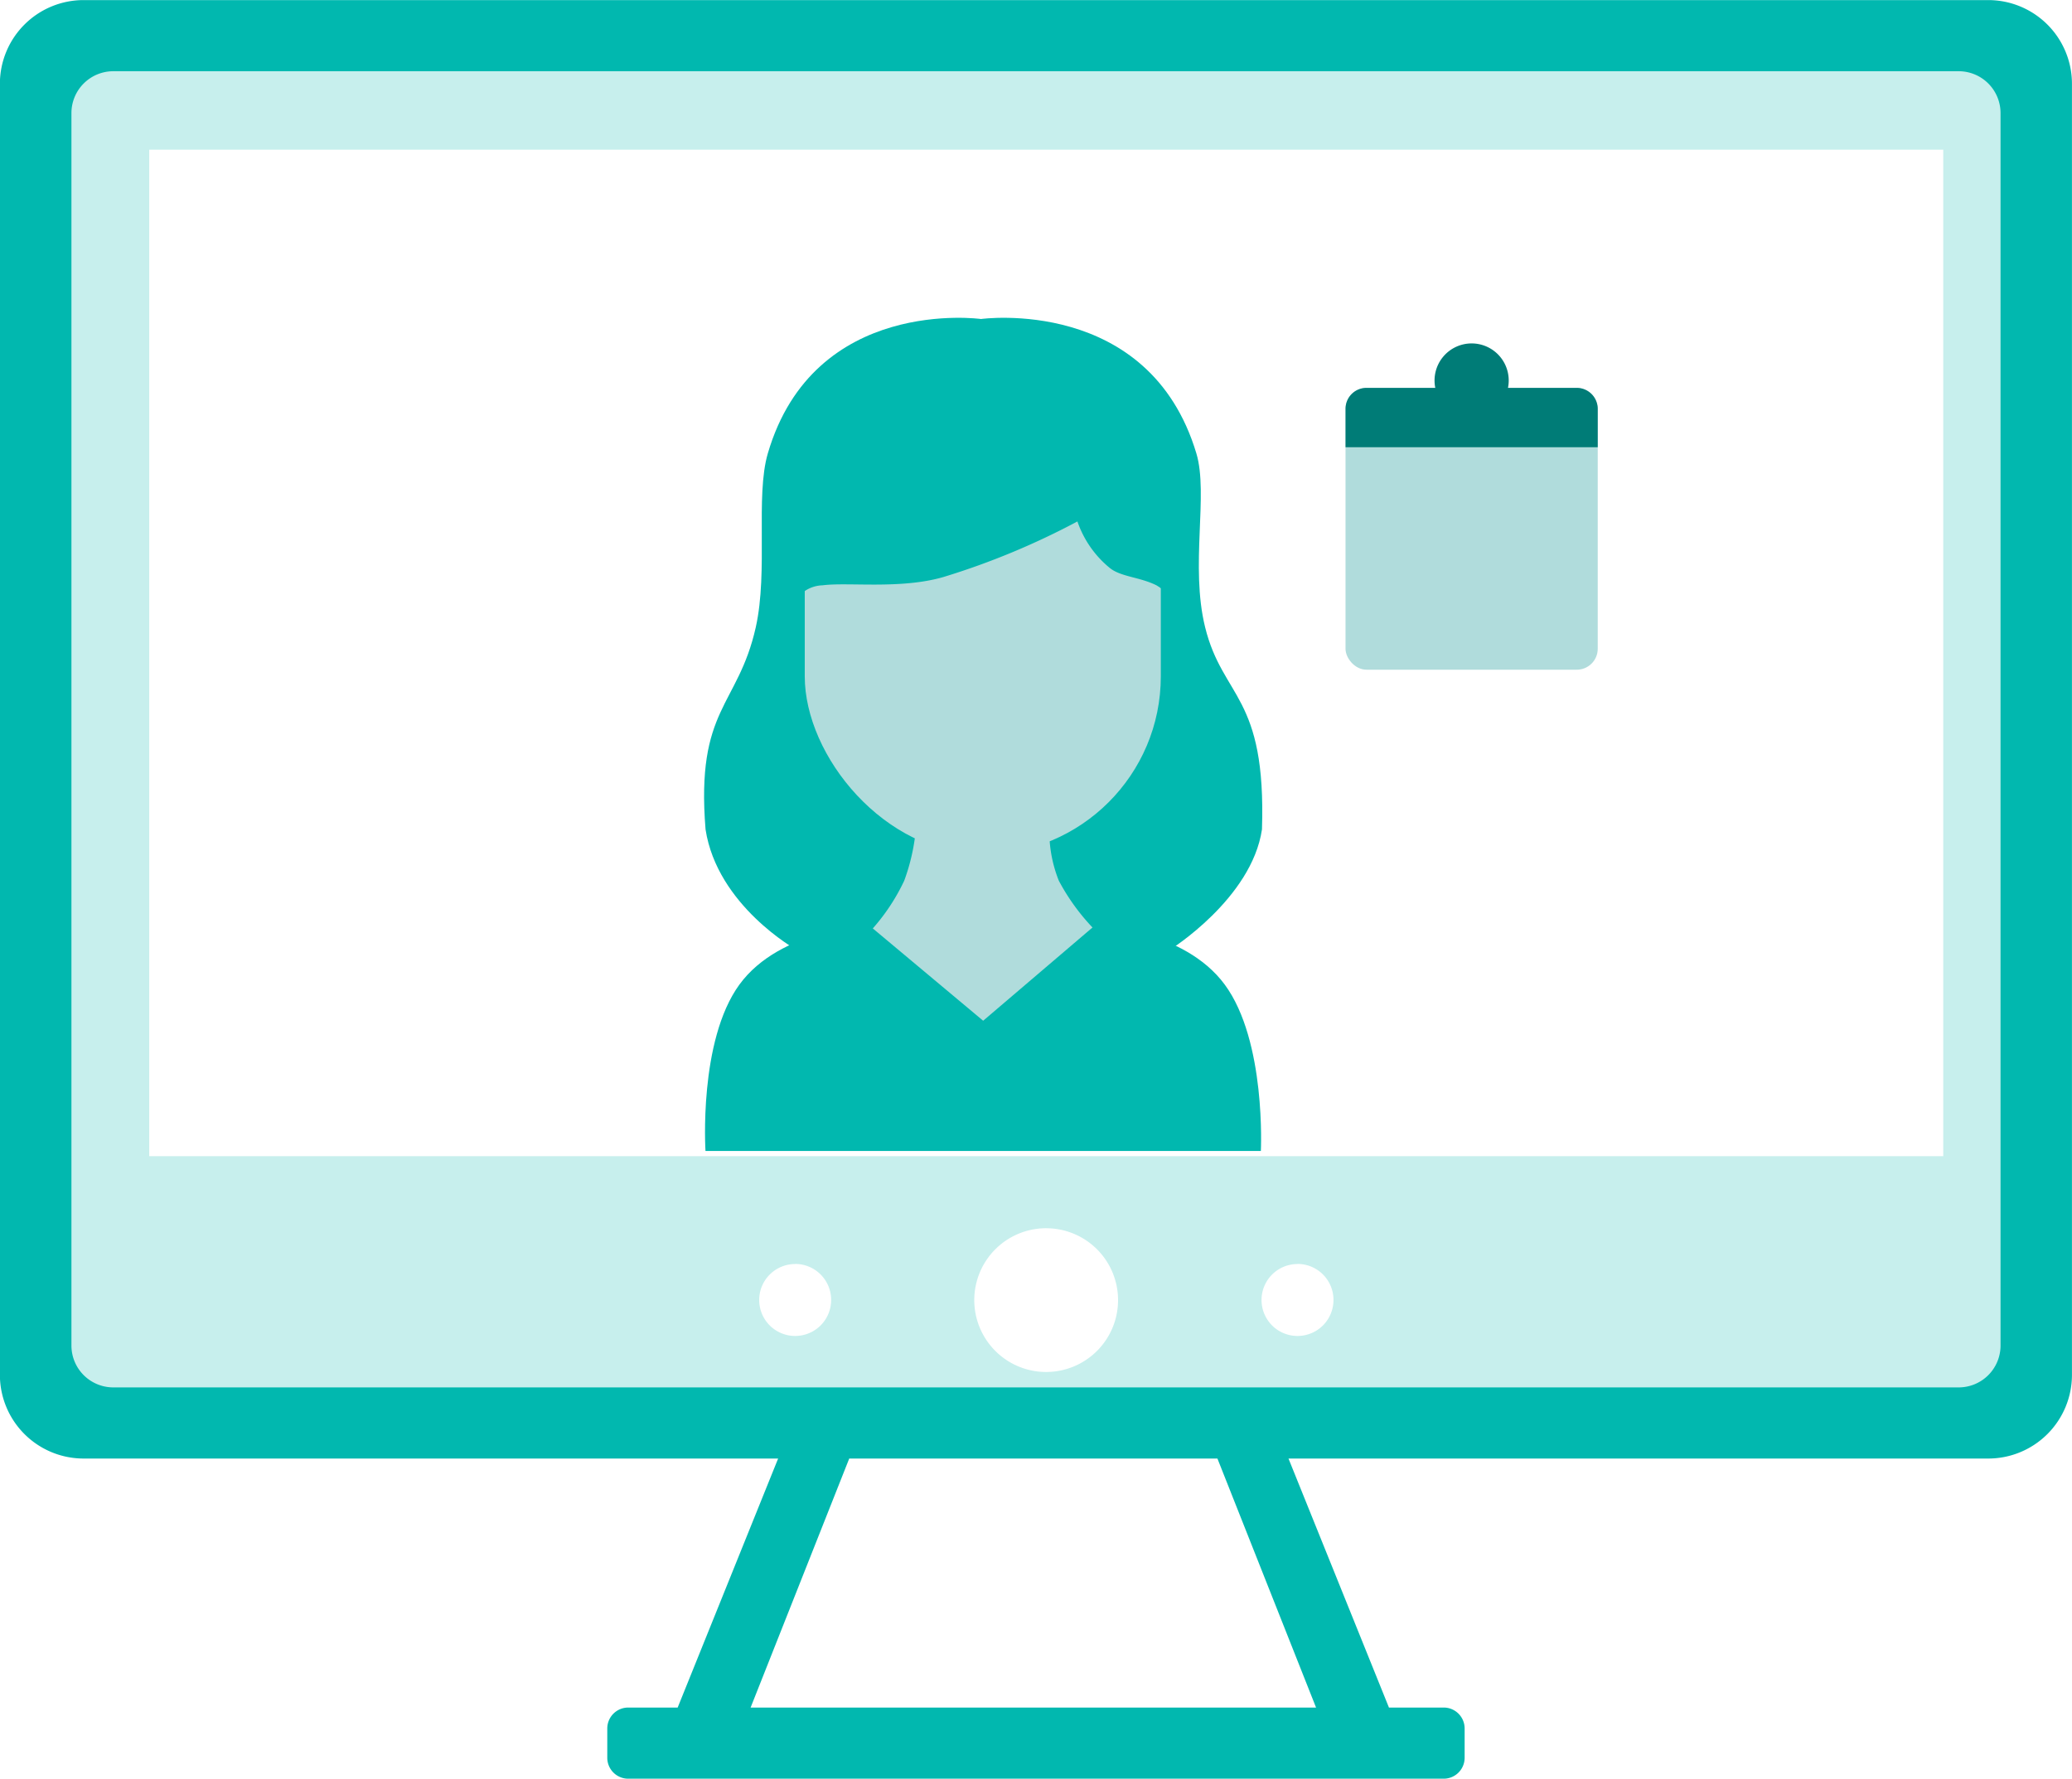 <svg xmlns="http://www.w3.org/2000/svg" width="98.997" height="85.003" viewBox="0 0 98.997 85.003">
  <g id="Group_11518" data-name="Group 11518" transform="translate(161.997 18999.004)">
    <path id="Subtraction_304" data-name="Subtraction 304" d="M94,66.993h-92a2,2,0,0,1-2-2V2a2,2,0,0,1,2-2H94a2,2,0,0,1,2,2v63A2,2,0,0,1,94,66.993Zm-46-10.3a3.435,3.435,0,1,0,3.424,3.425A3.433,3.433,0,0,0,48,56.694Zm12,1.711a1.719,1.719,0,1,0,1.717,1.715A1.717,1.717,0,0,0,59.994,58.4Zm-24,0a1.719,1.719,0,1,0,1.716,1.715A1.718,1.718,0,0,0,35.99,58.4ZM5.134,5.15v48.1H90.851V5.15Z" transform="translate(-160.002 -18997)" fill="#01b8af" opacity="0.22"/>
    <path id="Union_174" data-name="Union 174" d="M30.02,85a1,1,0,0,1-1-1V82.6a1,1,0,0,1,1-1h2.363l4.8-11.9H4a4,4,0,0,1-4-4V4A4,4,0,0,1,4,0H95a4,4,0,0,1,4,4V65.7a4,4,0,0,1-4,4H61.567l4.8,11.9h2.616a1,1,0,0,1,1,1V84a1,1,0,0,1-1,1Zm32.864-3.4L58.172,69.7H40.58L35.868,81.6ZM3.418,5.4V64.3a2,2,0,0,0,2,2h88.17a2,2,0,0,0,2-2V5.4a2,2,0,0,0-2-2H5.418A2,2,0,0,0,3.418,5.4Z" transform="translate(-162.002 -18999)" fill="#01b8af"/>
    <g id="Group_11519" data-name="Group 11519" transform="translate(-953.228 -23310.643)">
      <g id="Group_11432" data-name="Group 11432" transform="translate(824.87 4326.826)">
        <path id="Path_20675" data-name="Path 20675" d="M758.618-18972.977s-3.774-2.1-4.335-5.746c-.47-5.8,1.549-5.863,2.4-9.662.6-2.687-.026-6.258.575-8.307,2.207-7.535,10.186-6.424,10.186-6.424s8.031-1.111,10.29,6.424c.585,1.951-.306,5.377.418,8.307.844,3.412,2.925,3.236,2.716,9.662-.493,3.313-4.388,5.746-4.388,5.746Z" transform="translate(-754.212 19003.174)" fill="#01b8af"/>
        <rect id="Rectangle_5571" data-name="Rectangle 5571" width="17.012" height="21.974" rx="8.506" transform="translate(4.811 3.667)" fill="#b0dcdc"/>
        <path id="Path_20673" data-name="Path 20673" d="M767.375-18970.459a9.616,9.616,0,0,1-.588,3.713,9.618,9.618,0,0,1-2.233,3.023l5.911,4.457,6.155-4.457a10.174,10.174,0,0,1-2.446-3.023,6.358,6.358,0,0,1-.309-3.713Z" transform="translate(-757.224 18993.648)" fill="#b0dcdc"/>
        <path id="Path_20674" data-name="Path 20674" d="M754.3-18951.424h26.535s.261-5.256-1.724-7.949-6.216-2.82-6.216-2.82l-5.328,4.545-5.432-4.545s-4.257.129-6.216,2.82S754.3-18951.424,754.3-18951.424Z" transform="translate(-754.232 18991.242)" fill="#01b8af"/>
        <path id="Path_20676" data-name="Path 20676" d="M760.164-18988.34a1.6,1.6,0,0,1,1.406-.924c1.2-.16,3.742.2,5.786-.4a35.786,35.786,0,0,0,6.389-2.652,4.945,4.945,0,0,0,1.527,2.207c.53.445,1.441.441,2.25.846a2.94,2.94,0,0,1,.964.924s.5-4.523-1.848-7.875c-1.323-1.891-5.1-3.094-6.911-3.094-1.777,0-6.28.9-8,3.094C759.365-18993.2,760.164-18988.34,760.164-18988.34Z" transform="translate(-755.907 19002.049)" fill="#01b8af"/>
      </g>
      <rect id="Rectangle_5572" data-name="Rectangle 5572" width="12.05" height="13.468" rx="1" transform="translate(855.518 4330.176)" fill="#b0dcdc"/>
      <path id="Union_176" data-name="Union 176" d="M0,4.961V3.125a1,1,0,0,1,1-1H4.288a1.772,1.772,0,1,1,3.473,0h3.288a1,1,0,0,1,1,1V4.961Z" transform="translate(855.519 4328.051)" fill="#007c77"/>
    </g>
  </g>
</svg>
